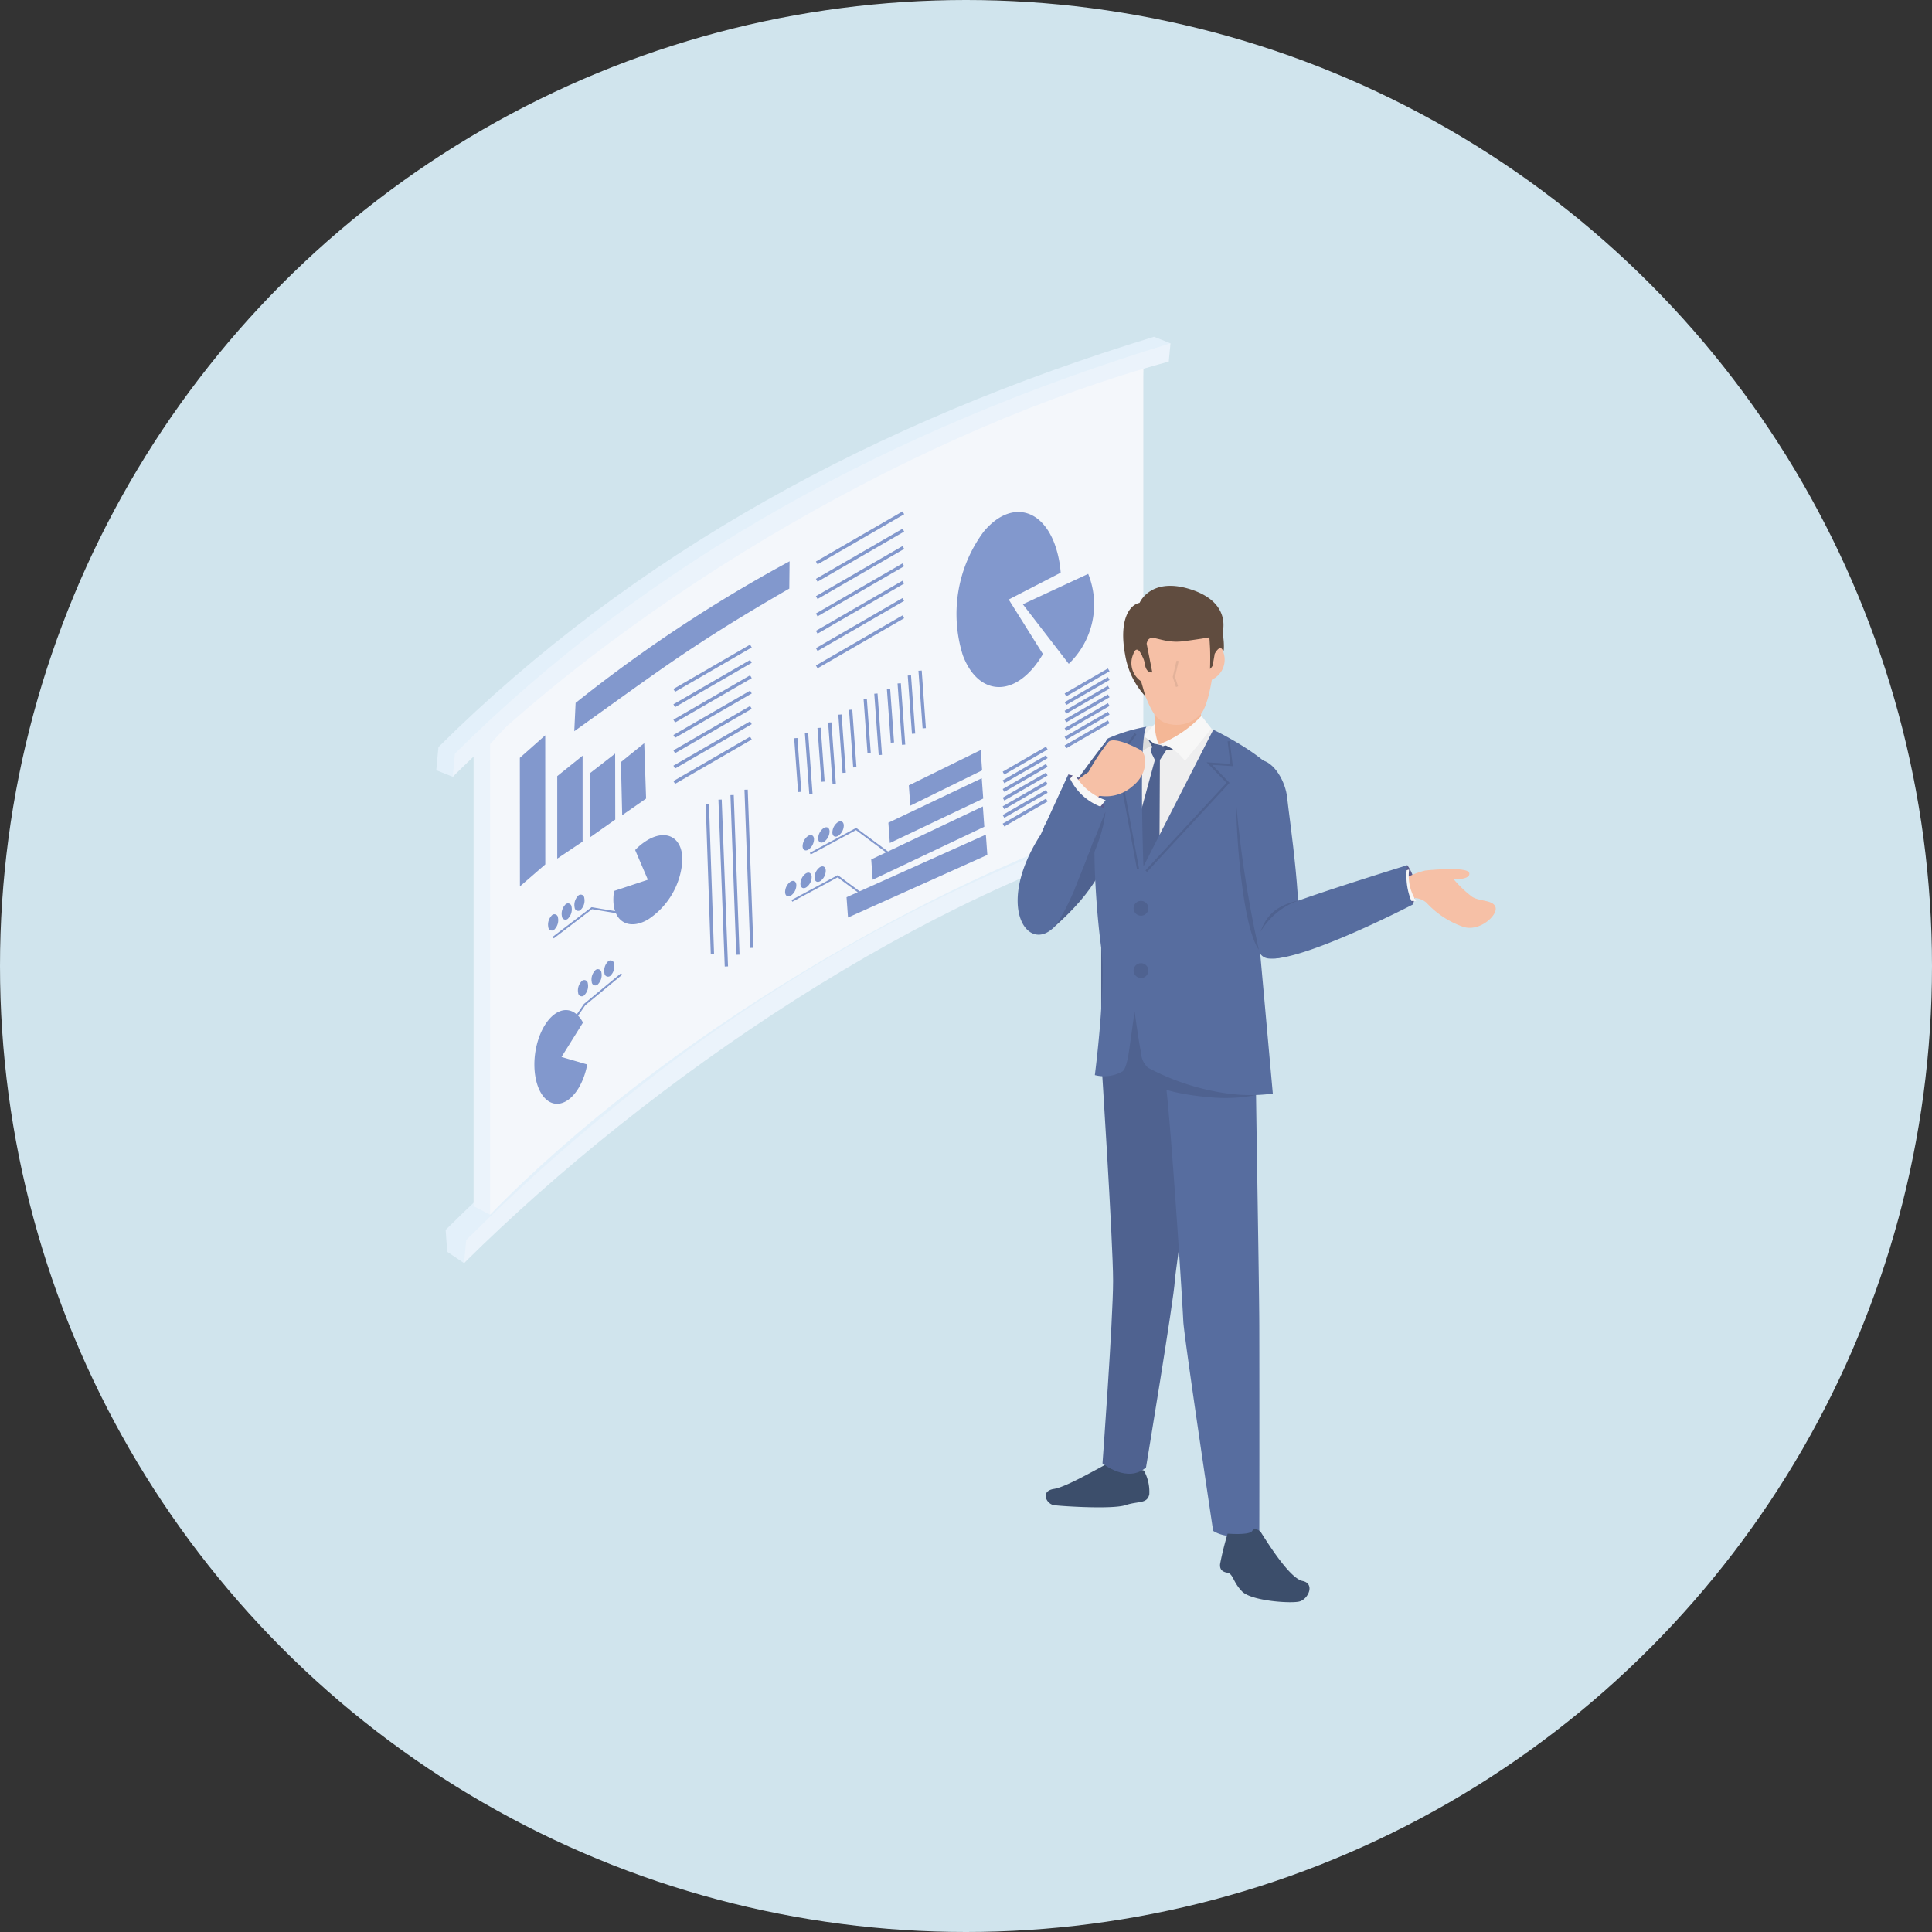 <svg xmlns="http://www.w3.org/2000/svg" xmlns:xlink="http://www.w3.org/1999/xlink" width="186" height="186" viewBox="0 0 186 186">
  <rect x="0" y="0" width="186" height="186" fill="#333333" stroke="none"/>
  <defs>
    <clipPath id="clip-path">
      <rect id="長方形_49747" data-name="長方形 49747" width="101.999" height="121.829" fill="none"/>
    </clipPath>
  </defs>
  <g id="グループ_61876" data-name="グループ 61876" transform="translate(-265 -1757)">
    <circle id="楕円形_18" data-name="楕円形 18" cx="93" cy="93" r="93" transform="translate(265 1757)" fill="#d0e4ed"/>
    <g id="グループ_61896" data-name="グループ 61896" transform="translate(307.001 1789.421)">
      <g id="グループ_61895" data-name="グループ 61895" clip-path="url(#clip-path)">
        <path id="パス_208390" data-name="パス 208390" d="M1.35,102.818l1.62,1.09c13.117-15.833,41.9-36.076,66.26-42.741l1.753-1.125L69.4,59.407c-26.829,8.2-49.375,22.624-68.2,41.3Z" transform="translate(-0.297 -14.724)" fill="#e3f0fa"/>
        <path id="パス_208391" data-name="パス 208391" d="M3.554,104.116C21.564,86.273,47.964,68.364,71.4,62.01l.166-1.76c-26.829,8.2-48.981,22.965-67.8,41.641Z" transform="translate(-0.881 -14.933)" fill="#ebf3fb"/>
        <path id="パス_208392" data-name="パス 208392" d="M4.776,84.387l1.591.824C18.263,69.746,47.3,51.64,67.665,45.7L69.255,3.6l-1.59-.824C42.557,9.5,21.285,21.1,4.776,39.088Z" transform="translate(-1.184 -0.689)" fill="#ebf3fb"/>
        <path id="パス_208393" data-name="パス 208393" d="M6.89,85.483c16.529-17,42.494-32.233,62.889-38.689V3.875C44.621,10.205,23.361,21.9,6.89,40.184Z" transform="translate(-1.708 -0.96)" fill="#f4f7fb"/>
        <path id="パス_208394" data-name="パス 208394" d="M0,41.728l1.587.635C12.576,28.577,44.57,8.425,68.933,1.76L70.687.635,69.1,0C42.271,8.2,19.033,20.826.211,39.5Z" fill="#e3f0fa"/>
        <path id="パス_208395" data-name="パス 208395" d="M2.11,42.572C20.12,24.729,47.605,8.958,71.043,2.6l.166-1.76c-26.829,8.2-50.066,20.826-68.889,39.5Z" transform="translate(-0.523 -0.209)" fill="#ebf3fb"/>
        <rect id="長方形_49703" data-name="長方形 49703" width="9.63" height="0.316" transform="matrix(0.866, -0.501, 0.501, 0.866, 36.55, 21.637)" fill="#8298cd"/>
        <rect id="長方形_49704" data-name="長方形 49704" width="9.63" height="0.316" transform="matrix(0.866, -0.501, 0.501, 0.866, 36.55, 23.305)" fill="#8298cd"/>
        <rect id="長方形_49705" data-name="長方形 49705" width="9.63" height="0.316" transform="matrix(0.866, -0.501, 0.501, 0.866, 36.55, 24.973)" fill="#8298cd"/>
        <rect id="長方形_49706" data-name="長方形 49706" width="9.63" height="0.316" transform="translate(36.55 26.641) rotate(-30.05)" fill="#8298cd"/>
        <rect id="長方形_49707" data-name="長方形 49707" width="9.63" height="0.316" transform="translate(36.55 28.309) rotate(-30.05)" fill="#8298cd"/>
        <rect id="長方形_49708" data-name="長方形 49708" width="9.63" height="0.316" transform="translate(36.55 29.977) rotate(-30.05)" fill="#8298cd"/>
        <rect id="長方形_49709" data-name="長方形 49709" width="9.63" height="0.316" transform="translate(36.55 31.645) rotate(-30.05)" fill="#8298cd"/>
        <rect id="長方形_49710" data-name="長方形 49710" width="4.815" height="0.315" transform="translate(60.493 34.344) rotate(-30.05)" fill="#8298cd"/>
        <rect id="長方形_49711" data-name="長方形 49711" width="4.815" height="0.315" transform="translate(60.493 35.178) rotate(-30.05)" fill="#8298cd"/>
        <rect id="長方形_49712" data-name="長方形 49712" width="4.815" height="0.315" transform="translate(60.493 36.012) rotate(-30.05)" fill="#8298cd"/>
        <rect id="長方形_49713" data-name="長方形 49713" width="4.815" height="0.315" transform="translate(60.493 36.846) rotate(-30.05)" fill="#8298cd"/>
        <rect id="長方形_49714" data-name="長方形 49714" width="4.815" height="0.315" transform="translate(60.493 37.68) rotate(-30.05)" fill="#8298cd"/>
        <rect id="長方形_49715" data-name="長方形 49715" width="4.815" height="0.315" transform="translate(60.493 38.514) rotate(-30.05)" fill="#8298cd"/>
        <rect id="長方形_49716" data-name="長方形 49716" width="4.815" height="0.315" transform="translate(60.493 39.348) rotate(-30.05)" fill="#8298cd"/>
        <rect id="長方形_49717" data-name="長方形 49717" width="4.815" height="0.315" transform="translate(54.53 41.873) rotate(-30.05)" fill="#8298cd"/>
        <rect id="長方形_49718" data-name="長方形 49718" width="4.815" height="0.315" transform="translate(54.53 42.707) rotate(-30.05)" fill="#8298cd"/>
        <rect id="長方形_49719" data-name="長方形 49719" width="4.815" height="0.315" transform="translate(54.53 43.541) rotate(-30.05)" fill="#8298cd"/>
        <rect id="長方形_49720" data-name="長方形 49720" width="4.815" height="0.315" transform="translate(54.53 44.375) rotate(-30.05)" fill="#8298cd"/>
        <rect id="長方形_49721" data-name="長方形 49721" width="4.815" height="0.315" transform="translate(54.53 45.209) rotate(-30.05)" fill="#8298cd"/>
        <rect id="長方形_49722" data-name="長方形 49722" width="4.815" height="0.315" transform="translate(54.53 46.043) rotate(-30.05)" fill="#8298cd"/>
        <rect id="長方形_49723" data-name="長方形 49723" width="4.815" height="0.315" transform="translate(54.53 46.877) rotate(-30.05)" fill="#8298cd"/>
        <rect id="長方形_49724" data-name="長方形 49724" width="8.528" height="0.316" transform="translate(22.831 33.908) rotate(-30.05)" fill="#8298cd"/>
        <rect id="長方形_49725" data-name="長方形 49725" width="8.528" height="0.316" transform="translate(22.831 35.385) rotate(-30.05)" fill="#8298cd"/>
        <rect id="長方形_49726" data-name="長方形 49726" width="8.528" height="0.315" transform="translate(22.832 36.863) rotate(-30.05)" fill="#8298cd"/>
        <rect id="長方形_49727" data-name="長方形 49727" width="8.528" height="0.315" transform="translate(22.832 38.34) rotate(-30.05)" fill="#8298cd"/>
        <rect id="長方形_49728" data-name="長方形 49728" width="8.528" height="0.316" transform="translate(22.831 39.817) rotate(-30.05)" fill="#8298cd"/>
        <rect id="長方形_49729" data-name="長方形 49729" width="8.528" height="0.316" transform="translate(22.831 41.294) rotate(-30.05)" fill="#8298cd"/>
        <rect id="長方形_49730" data-name="長方形 49730" width="8.528" height="0.316" transform="translate(22.831 42.771) rotate(-30.05)" fill="#8298cd"/>
        <path id="パス_208396" data-name="パス 208396" d="M17.665,45.1c8.317-5.94,11.44-8.387,20.7-13.73l.028-2.629a138.4,138.4,0,0,0-20.6,13.634Z" transform="translate(-4.378 -7.125)" fill="#8298cd"/>
        <path id="パス_208397" data-name="パス 208397" d="M76.611,28.271a10.234,10.234,0,0,0-.585-2.773c-1.341-3.594-4.407-4.108-6.848-1.151a13.3,13.3,0,0,0-1.991,11.862c1.341,3.593,4.407,4.108,6.848,1.15a9.43,9.43,0,0,0,.866-1.254l-3.294-5.252Z" transform="translate(-16.497 -5.558)" fill="#8298cd"/>
        <path id="パス_208398" data-name="パス 208398" d="M81.375,30.346,75.08,33.275,79.5,39.009a7.9,7.9,0,0,0,1.87-8.663" transform="translate(-18.608 -7.521)" fill="#8298cd"/>
        <path id="パス_208399" data-name="パス 208399" d="M24.765,65.224a5.661,5.661,0,0,1,1.225-.976c1.835-1.06,3.323-.2,3.323,1.919a7.346,7.346,0,0,1-3.323,5.755c-1.835,1.06-3.322.2-3.322-1.919a5.113,5.113,0,0,1,.071-.839l3.251-1.079Z" transform="translate(-5.618 -15.811)" fill="#8298cd"/>
        <path id="パス_208400" data-name="パス 208400" d="M17.235,87.39a2.536,2.536,0,0,0-.736-.9c-1.241-.9-2.843.251-3.577,2.572S12.6,94,13.84,94.9s2.844-.251,3.578-2.571a7.754,7.754,0,0,0,.228-.909L15.169,90.7Z" transform="translate(-3.112 -21.362)" fill="#8298cd"/>
        <path id="パス_208401" data-name="パス 208401" d="M23.758,58.953l2.3-1.6-.178-5.331-2.244,1.816Z" transform="translate(-5.858 -12.893)" fill="#8298cd"/>
        <path id="パス_208402" data-name="パス 208402" d="M19.655,61.427,22.1,59.708l-.009-6.354-2.441,1.9Z" transform="translate(-4.869 -13.224)" fill="#8298cd"/>
        <path id="パス_208403" data-name="パス 208403" d="M15.485,63.53l2.441-1.639V53.623l-2.441,1.965Z" transform="translate(-3.838 -13.29)" fill="#8298cd"/>
        <path id="パス_208404" data-name="パス 208404" d="M10.708,65.558,13.15,63.44l-.006-12.427L10.7,53.181Z" transform="translate(-2.653 -12.644)" fill="#8298cd"/>
        <path id="パス_208405" data-name="パス 208405" d="M65.927,63.726,52.514,69.75l.141,1.955L66.068,65.68Z" transform="translate(-13.015 -15.794)" fill="#8298cd"/>
        <path id="パス_208406" data-name="パス 208406" d="M66.42,60.119l-10.748,5.1.141,1.955,10.747-5.1Z" transform="translate(-13.798 -14.9)" fill="#8298cd"/>
        <path id="パス_208407" data-name="パス 208407" d="M66.858,56.508l-8.99,4.28.141,1.955L67,58.463Z" transform="translate(-14.342 -14.005)" fill="#8298cd"/>
        <path id="パス_208408" data-name="パス 208408" d="M67.4,52.9l-6.914,3.4.141,1.955,6.914-3.4Z" transform="translate(-14.991 -13.11)" fill="#8298cd"/>
        <path id="パス_208409" data-name="パス 208409" d="M55.682,65.615l-3.423-2.539L47.9,65.422l-.085-.159,4.46-2.4,3.516,2.608Z" transform="translate(-11.851 -15.58)" fill="#8298cd"/>
        <path id="パス_208410" data-name="パス 208410" d="M45.551,71.468l-.086-.159,4.46-2.4L52.607,70.9l-.108.144-2.59-1.92Z" transform="translate(-11.268 -17.079)" fill="#8298cd"/>
        <path id="パス_208411" data-name="パス 208411" d="M48.88,63.872c.016.36.275.495.579.3a1.248,1.248,0,0,0,.52-1c-.016-.36-.275-.495-.579-.3a1.252,1.252,0,0,0-.52,1" transform="translate(-12.115 -15.56)" fill="#8298cd"/>
        <path id="パス_208412" data-name="パス 208412" d="M46.889,64.87c.016.36.275.495.579.3a1.248,1.248,0,0,0,.52-1c-.016-.36-.275-.495-.579-.3a1.252,1.252,0,0,0-.52,1" transform="translate(-11.621 -15.807)" fill="#8298cd"/>
        <path id="パス_208413" data-name="パス 208413" d="M50.7,63.112c.016.36.275.495.579.3a1.248,1.248,0,0,0,.52-1c-.016-.36-.275-.495-.579-.3a1.252,1.252,0,0,0-.52,1" transform="translate(-12.566 -15.372)" fill="#8298cd"/>
        <path id="パス_208414" data-name="パス 208414" d="M46.614,69.706c.026.36.289.487.587.285a1.25,1.25,0,0,0,.493-1.018c-.026-.359-.289-.487-.587-.284a1.247,1.247,0,0,0-.493,1.017" transform="translate(-11.553 -17.001)" fill="#8298cd"/>
        <path id="パス_208415" data-name="パス 208415" d="M44.651,70.758c.026.36.289.487.587.285a1.25,1.25,0,0,0,.493-1.018c-.026-.359-.289-.487-.587-.284a1.247,1.247,0,0,0-.493,1.017" transform="translate(-11.066 -17.261)" fill="#8298cd"/>
        <path id="パス_208416" data-name="パス 208416" d="M48.415,68.9c.026.36.289.487.587.285a1.25,1.25,0,0,0,.493-1.018c-.026-.359-.289-.487-.587-.284a1.247,1.247,0,0,0-.493,1.017" transform="translate(-11.999 -16.8)" fill="#8298cd"/>
        <path id="パス_208417" data-name="パス 208417" d="M15,76.016l-.109-.144,3.747-2.855,3.676.614-.029.178-3.6-.6Z" transform="translate(-3.69 -18.097)" fill="#8298cd"/>
        <path id="パス_208418" data-name="パス 208418" d="M16.073,73.771a.344.344,0,0,0,.629.173,1.246,1.246,0,0,0,.3-1.089.344.344,0,0,0-.629-.174,1.249,1.249,0,0,0-.3,1.09" transform="translate(-3.977 -17.977)" fill="#8298cd"/>
        <path id="パス_208419" data-name="パス 208419" d="M14.334,75.162a.344.344,0,0,0,.629.173,1.246,1.246,0,0,0,.3-1.089.344.344,0,0,0-.629-.174,1.25,1.25,0,0,0-.3,1.09" transform="translate(-3.546 -18.322)" fill="#8298cd"/>
        <path id="パス_208420" data-name="パス 208420" d="M17.7,72.647a.344.344,0,0,0,.629.173,1.246,1.246,0,0,0,.3-1.089A.344.344,0,0,0,18,71.557a1.25,1.25,0,0,0-.3,1.09" transform="translate(-4.379 -17.698)" fill="#8298cd"/>
        <path id="パス_208421" data-name="パス 208421" d="M16.559,87.254l-.149-.1,1.874-2.73,3.565-2.953.114.139-3.555,2.945Z" transform="translate(-4.067 -20.192)" fill="#8298cd"/>
        <path id="パス_208422" data-name="パス 208422" d="M19.893,82.19a.344.344,0,0,0,.629.173,1.246,1.246,0,0,0,.3-1.089.344.344,0,0,0-.629-.174,1.25,1.25,0,0,0-.3,1.09" transform="translate(-4.923 -20.064)" fill="#8298cd"/>
        <path id="パス_208423" data-name="パス 208423" d="M18.155,83.581a.344.344,0,0,0,.629.173,1.246,1.246,0,0,0,.3-1.089.344.344,0,0,0-.629-.174,1.25,1.25,0,0,0-.3,1.09" transform="translate(-4.493 -20.408)" fill="#8298cd"/>
        <path id="パス_208424" data-name="パス 208424" d="M21.518,81.066a.344.344,0,0,0,.629.173,1.246,1.246,0,0,0,.3-1.089.344.344,0,0,0-.629-.174,1.25,1.25,0,0,0-.3,1.09" transform="translate(-5.326 -19.785)" fill="#8298cd"/>
        <rect id="長方形_49731" data-name="長方形 49731" width="0.316" height="15.239" transform="translate(29.672 43.61) rotate(-2.059)" fill="#8298cd"/>
        <rect id="長方形_49732" data-name="長方形 49732" width="0.316" height="15.38" transform="translate(28.323 44.127) rotate(-2.08)" fill="#8298cd"/>
        <rect id="長方形_49733" data-name="長方形 49733" width="0.316" height="14.398" transform="translate(25.94 45.015) rotate(-1.94)" fill="#8298cd"/>
        <rect id="長方形_49734" data-name="長方形 49734" width="0.316" height="16.074" transform="translate(27.165 44.566) rotate(-2.167)" fill="#8298cd"/>
        <rect id="長方形_49735" data-name="長方形 49735" width="0.316" height="5.56" transform="translate(46.421 32.156) rotate(-4.127)" fill="#8298cd"/>
        <rect id="長方形_49736" data-name="長方形 49736" width="0.316" height="5.622" transform="translate(45.391 32.617) rotate(-4.128)" fill="#8298cd"/>
        <rect id="長方形_49737" data-name="長方形 49737" width="0.316" height="5.194" transform="translate(43.383 33.9) rotate(-4.128)" fill="#8298cd"/>
        <rect id="長方形_49738" data-name="長方形 49738" width="0.316" height="5.925" transform="matrix(0.997, -0.072, 0.072, 0.997, 44.41, 33.379)" fill="#8298cd"/>
        <rect id="長方形_49739" data-name="長方形 49739" width="0.316" height="5.194" transform="translate(41.14 34.887) rotate(-4.128)" fill="#8298cd"/>
        <rect id="長方形_49740" data-name="長方形 49740" width="0.316" height="5.924" transform="matrix(0.997, -0.072, 0.072, 0.997, 42.168, 34.366)" fill="#8298cd"/>
        <rect id="長方形_49741" data-name="長方形 49741" width="0.316" height="5.56" transform="translate(39.738 35.921) rotate(-4.127)" fill="#8298cd"/>
        <rect id="長方形_49742" data-name="長方形 49742" width="0.316" height="5.622" transform="translate(38.708 36.382) rotate(-4.128)" fill="#8298cd"/>
        <rect id="長方形_49743" data-name="長方形 49743" width="0.316" height="5.194" transform="translate(36.7 37.665) rotate(-4.128)" fill="#8298cd"/>
        <rect id="長方形_49744" data-name="長方形 49744" width="0.316" height="5.925" transform="translate(37.727 37.143) rotate(-4.128)" fill="#8298cd"/>
        <rect id="長方形_49745" data-name="長方形 49745" width="0.316" height="5.194" transform="translate(34.457 38.652) rotate(-4.128)" fill="#8298cd"/>
        <rect id="長方形_49746" data-name="長方形 49746" width="0.316" height="5.924" transform="matrix(0.997, -0.072, 0.072, 0.997, 35.485, 38.131)" fill="#8298cd"/>
        <path id="パス_208425" data-name="パス 208425" d="M75.168,65.185l-.591,2.337c.648.279,2.22,3.127,3.342,2.138,4.06-3.579,5.265-6.277,5.835-9.386.65-3.543-.662-8.68-.662-8.68-1.191,1.344-6.018,8.2-6.018,8.2Z" transform="translate(-18.484 -12.787)" fill="#4f6290"/>
        <path id="パス_208426" data-name="パス 208426" d="M124.1,67.641a4.127,4.127,0,0,1,.539,3.78,2.614,2.614,0,0,1-.539-3.78" transform="translate(-30.616 -16.765)" fill="#5b5c8d"/>
        <path id="パス_208427" data-name="パス 208427" d="M125.685,68.274c.205-.023,4.067-.411,4.22.24s-1.48.62-1.48.62a11.357,11.357,0,0,0,1.728,1.652c.745.5,2.077.284,2.286,1.042s-1.524,2.349-3.07,1.882a8.6,8.6,0,0,1-3.576-2.329,1.887,1.887,0,0,0-2.112-.243l-.8-1.547a7.573,7.573,0,0,1,2.8-1.318" transform="translate(-30.456 -16.888)" fill="#f6c0a6"/>
        <path id="パス_208428" data-name="パス 208428" d="M123.786,68.335l.537-.141A4.491,4.491,0,0,0,125,71.222h-.639a3.782,3.782,0,0,1-.574-2.888" transform="translate(-30.661 -16.902)" fill="#f7f7f7"/>
        <path id="パス_208429" data-name="パス 208429" d="M84.329,144.006c-.417.1-4.171,2.4-5.527,2.607s-.73,1.46,0,1.564,5.631.417,6.882,0,2.086-.1,2.294-1.042a4.232,4.232,0,0,0-.521-2.294Z" transform="translate(-19.333 -35.692)" fill="#3c4e6b"/>
        <path id="パス_208430" data-name="パス 208430" d="M85.111,76.941V88.514s1.143,17.615,1.143,21.371-1.019,17.58-1.019,17.58,2.413,1.959,4.19.381c0,0,2.711-16.361,2.772-17.961.03-.775,2.955-21.839,4.012-24.451,1.124-2.779-.542-8.784-.542-8.784Z" transform="translate(-21.095 -18.998)" fill="#4f6290"/>
        <path id="パス_208431" data-name="パス 208431" d="M99.112,77.957a17.143,17.143,0,0,1,1.8,8.393c-.071,1.968.345,23.407.356,28.23.016,6.986.005,19.572,0,19.71,0,0-2.6,1.148-4.445-.01,0,0-2.794-18.619-2.871-20.158-.179-3.6-1.441-22.679-1.817-23.581a72.473,72.473,0,0,1-3.243-10.867Z" transform="translate(-22.032 -19.321)" fill="#576d9f"/>
        <path id="パス_208432" data-name="パス 208432" d="M96.372,48.952c.05,1.714-4.218,3.251-4.382.383l-.2-4.433,4.579-1.618Z" transform="translate(-22.751 -10.728)" fill="#f4b796"/>
        <path id="パス_208433" data-name="パス 208433" d="M90.343,50.937s.056.954.786.46l4.606-1.337s5.778,3.1,6.22,4.752c.906,3.379-3.943,15.579-3.943,15.579l.786,3.5c-3.188,2.918-10.663,2.785-13.008.69,0,0-.4-10.978-.6-13.152s.331-8.9,1.132-9.885a8.407,8.407,0,0,1,3.865-1.794Z" transform="translate(-21.103 -12.33)" fill="#eeeeef"/>
        <path id="パス_208434" data-name="パス 208434" d="M92.548,52.367l1.85-.6s.408.815.33.8-2.056.063-2.056.063Z" transform="translate(-22.938 -12.831)" fill="#465882"/>
        <path id="パス_208435" data-name="パス 208435" d="M96.657,48.526A11.308,11.308,0,0,1,92.769,51.2a4.561,4.561,0,0,1,2.3,1.66l2.557-3.107Z" transform="translate(-22.993 -12.027)" fill="#f7f7f7"/>
        <path id="パス_208436" data-name="パス 208436" d="M91.422,54.17h-.483L87.779,65.787l1.306,2.663,2.281-2.627Z" transform="translate(-21.756 -13.426)" fill="#4f6290"/>
        <path id="パス_208437" data-name="パス 208437" d="M90.378,51.119l-.555,1.64L91.172,52l.335-.128Z" transform="translate(-22.262 -12.67)" fill="#dbdcdc"/>
        <path id="パス_208438" data-name="パス 208438" d="M91.971,51.477a5.786,5.786,0,0,1-.293-1.135l-.053-.807-1.064,1.191,1.025.751Z" transform="translate(-22.445 -12.277)" fill="#f7f7f7"/>
        <path id="パス_208439" data-name="パス 208439" d="M91.623,52.448l-.517-.93.616.451.153.362Z" transform="translate(-22.58 -12.769)" fill="#465882"/>
        <path id="パス_208440" data-name="パス 208440" d="M91.916,52.117a.818.818,0,0,0-.445.772l.383.772h.483l.586-.9-.378-.5Z" transform="translate(-22.67 -12.917)" fill="#4f6290"/>
        <path id="パス_208441" data-name="パス 208441" d="M104.22,152.869c.76,1.2,2.821,4.487,4.042,4.741s.563,1.732-.284,1.971c-.775.219-4.627-.033-5.537-.963s-.843-1.71-1.439-1.808-.719-.448-.678-.833a29.269,29.269,0,0,1,.724-2.925s2.1.18,2.367-.258.8.074.8.074" transform="translate(-24.863 -37.826)" fill="#3c4e6b"/>
        <path id="パス_208442" data-name="パス 208442" d="M87.779,85.542S88.909,89.955,89,90.5a4.207,4.207,0,0,0,1.27,2.394c1.2.957,4.3,1.386,5.89,1.515a15.475,15.475,0,0,0,4.486-.2l-.042-5.036Z" transform="translate(-21.756 -21.201)" fill="#4f6290"/>
        <path id="パス_208443" data-name="パス 208443" d="M95.687,50.2,88.961,63.365s-.462-12.514.287-13.446a15.583,15.583,0,0,0-3.691,1.118c-.7.536-.453,3.746-1.132,7.628-.423,2.423-.035,8.872.471,12.508s-.613,12.281-.613,12.281a3.6,3.6,0,0,0,2.62-.33c.348-.192.51-1.087.612-1.63.088-.465.594-4.181.594-4.181s.424,3.107.626,3.989a2.006,2.006,0,0,0,.677,1.447,23,23,0,0,0,7.705,2.485,16.2,16.2,0,0,0,4.3,0L99.824,67.549s3.555-10.375,2.285-12.629S95.687,50.2,95.687,50.2" transform="translate(-20.88 -12.372)" fill="#576d9f"/>
        <path id="パス_208444" data-name="パス 208444" d="M90.679,72.921a.712.712,0,1,1-.712-.712.712.712,0,0,1,.712.712" transform="translate(-22.121 -17.897)" fill="#4f6290"/>
        <path id="パス_208445" data-name="パス 208445" d="M90.679,80.894a.712.712,0,1,1-.712-.712.712.712,0,0,1,.712.712" transform="translate(-22.121 -19.873)" fill="#4f6290"/>
        <path id="パス_208446" data-name="パス 208446" d="M90.922,64.35l-.154-.144,7.809-8.429-1.918-1.984,2.286.15-.264-2.163.21-.025.294,2.415-1.992-.13,1.677,1.734-.068.073Z" transform="translate(-22.497 -12.827)" fill="#4f6290"/>
        <path id="パス_208447" data-name="パス 208447" d="M89.076,63.817l-1.845-9.943,1.505-.823-1.078-.641,1.2-1.667.172.124-1.07,1.479,1.2.712-1.7.927,1.817,9.792Z" transform="translate(-21.62 -12.577)" fill="#4f6290"/>
        <path id="パス_208448" data-name="パス 208448" d="M97.013,36.388c.465,1.185-.114,7.673-1.393,8.569a3.117,3.117,0,0,1-2.691.8c-1.531-.226-1.953-1.6-2.45-2.69-.71-1.563-1.562-6.676,0-7.67s5.018-2.866,6.534.994" transform="translate(-22.207 -8.441)" fill="#f6c0a6"/>
        <path id="パス_208449" data-name="パス 208449" d="M93.773,37.207c-2.3.311-3.3-1.006-3.593.232l.545,2.769s-.54.142-.709-.733a2.147,2.147,0,0,0-.511-1.174l.14,2.764.419,1.459a7.7,7.7,0,0,1-1.953-4c-.608-3.261.355-4.791,1.39-5.007,0,0,1.08-2.6,5.061-1.25,3.684,1.25,2.984,3.869,2.926,4.135s-1.413.495-3.716.806" transform="translate(-21.791 -7.901)" fill="#604c3f"/>
        <path id="パス_208450" data-name="パス 208450" d="M90,40.652s-.479-1.246-.851-.149a2.122,2.122,0,0,0,1.028,2.744Z" transform="translate(-22.056 -9.927)" fill="#f6c0a6"/>
        <path id="パス_208451" data-name="パス 208451" d="M94.578,43.991l-.312-.964.366-1.577.205.048-.352,1.519.294.909Z" transform="translate(-23.364 -10.273)" fill="#e3b29a"/>
        <path id="パス_208452" data-name="パス 208452" d="M98.993,38.851c.036.912,0,2.005,0,2.005a1.7,1.7,0,0,0,.413-.636,2.24,2.24,0,0,0,.038-.824s.846-.059.873-.394c.059-.719-.1-2.821-.991-3.172-.29-.114-.478.6-.478.6Z" transform="translate(-24.499 -8.877)" fill="#604c3f"/>
        <path id="パス_208453" data-name="パス 208453" d="M99.492,40.4s.608-1.188.862-.058a2.121,2.121,0,0,1-1.313,2.62Z" transform="translate(-24.547 -9.877)" fill="#f6c0a6"/>
        <path id="パス_208454" data-name="パス 208454" d="M119.514,67.641a6.3,6.3,0,0,0,.539,3.78s-10.618,5.52-13.9,5.2c-1.724-.169-1.407-3.631.373-4.581s12.987-4.4,12.987-4.4" transform="translate(-26.028 -16.765)" fill="#576d9f"/>
        <path id="パス_208455" data-name="パス 208455" d="M104.717,54.168c1.337.137,2.446,2.111,2.591,3.666s1.761,12.219.8,14.225c-.636,1.322-3.209,2.016-3.824-.335S102.5,59.6,102.426,58.149c-.107-2.025.88-4.126,2.29-3.981" transform="translate(-25.384 -13.424)" fill="#576d9f"/>
        <path id="パス_208456" data-name="パス 208456" d="M109.248,72.125c-1.861.431-3.089,1.149-3.738,3.03a6.849,6.849,0,0,1,3.738-3.03" transform="translate(-26.15 -17.876)" fill="#4f6290"/>
        <path id="パス_208457" data-name="パス 208457" d="M102.416,60.088c-.071,1.521.463,11.419,2.159,13.824a110.213,110.213,0,0,1-2.159-13.824" transform="translate(-25.382 -14.893)" fill="#4f6290"/>
        <path id="パス_208458" data-name="パス 208458" d="M80.892,56.03a4.432,4.432,0,0,1,3.485,3.224c-2-.077-3.4-.864-3.485-3.224" transform="translate(-20.049 -13.887)" fill="#5b5c8d"/>
        <path id="パス_208459" data-name="パス 208459" d="M80.811,56.314a17.544,17.544,0,0,1,2-1.6A21.225,21.225,0,0,1,84.753,51.8c.559-.5,2.513.474,3.085.791s.839,2.235-.809,3.513A3.842,3.842,0,0,1,83.9,57l-2,1.413Z" transform="translate(-20.029 -12.805)" fill="#f6c0a6"/>
        <path id="パス_208460" data-name="パス 208460" d="M81.049,56.478l.463-.585a5.485,5.485,0,0,0,3.021,2.574L84,59.114a5.088,5.088,0,0,1-2.951-2.636" transform="translate(-20.088 -13.853)" fill="#f7f7f7"/>
        <path id="パス_208461" data-name="パス 208461" d="M76.624,61.831l2.663-5.8a5.444,5.444,0,0,0,3.485,3.224S79.9,68.468,77.879,70.76c-2.523,2.5-5.671-2.083-1.255-8.93" transform="translate(-18.443 -13.887)" fill="#576d9f"/>
        <path id="パス_208462" data-name="パス 208462" d="M84.662,60.785l-3.006,7.573s2.672-3.979,3.006-7.573" transform="translate(-20.238 -15.065)" fill="#4f6290"/>
      </g>
    </g>
  </g>
</svg>
